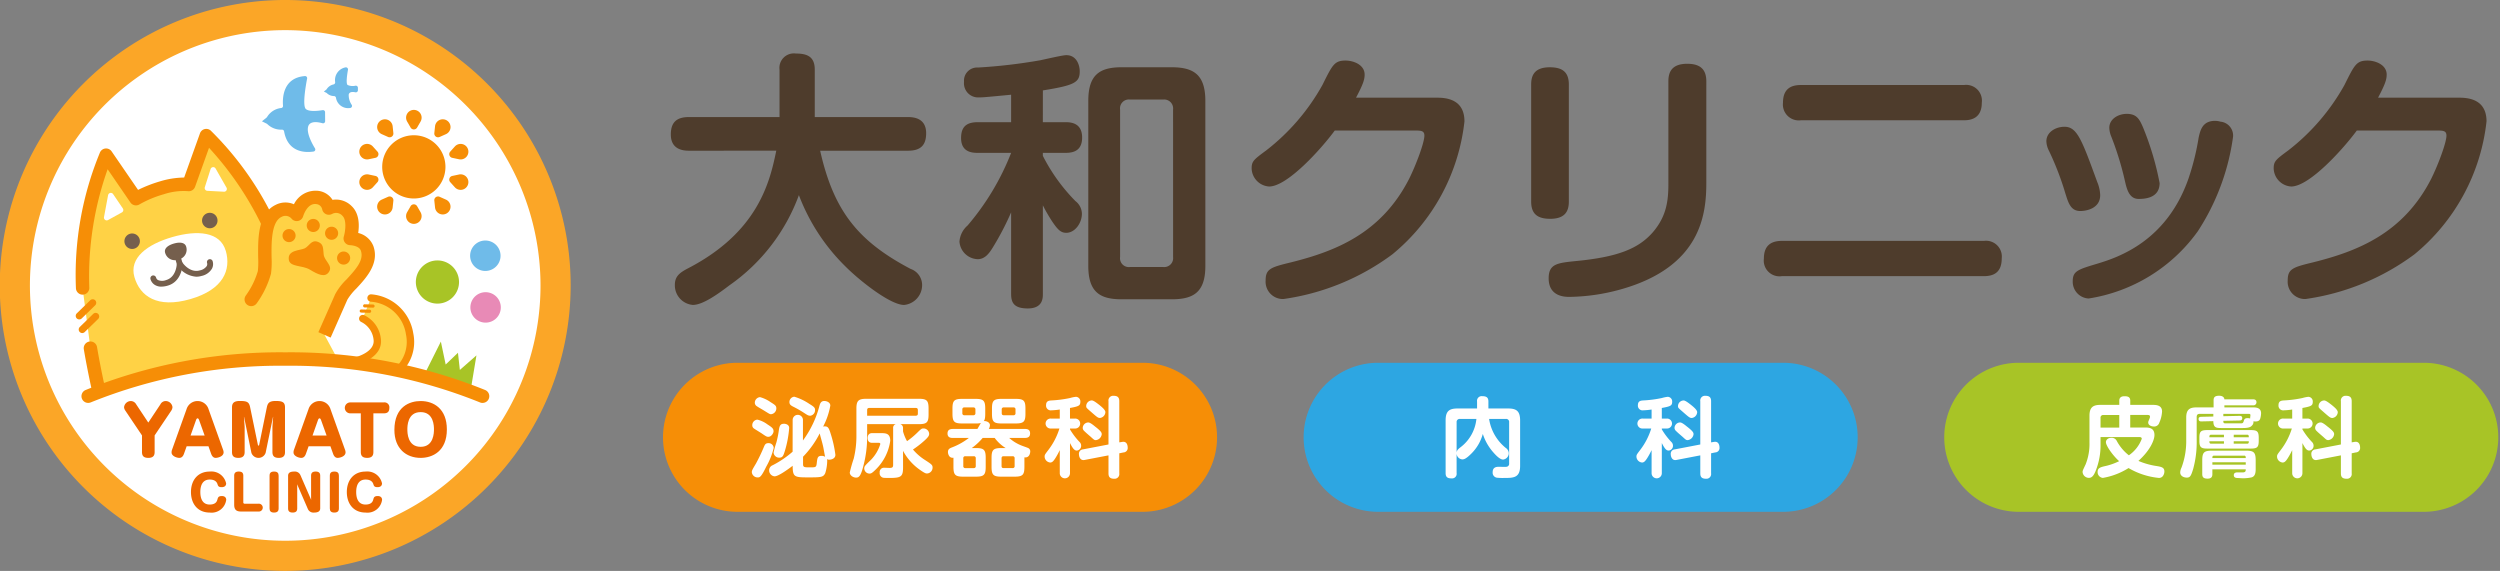 <svg xmlns="http://www.w3.org/2000/svg" xmlns:xlink="http://www.w3.org/1999/xlink" width="416" height="95" viewBox="0 0 416 95">
  <rect x="0" y="0" width="416" height="95" fill="#808080" stroke="none"/>
  <defs>
    <clipPath id="clip-path">
      <rect id="長方形_113" data-name="長方形 113" width="416" height="95" fill="none"/>
    </clipPath>
  </defs>
  <g id="グループ_1614" data-name="グループ 1614" transform="translate(0 0)">
    <g id="グループ_1600" data-name="グループ 1600" transform="translate(0 0)" clip-path="url(#clip-path)">
      <path id="パス_1238" data-name="パス 1238" d="M47.48,95a47.5,47.5,0,1,1,47.48-47.5A47.544,47.544,0,0,1,47.48,95" transform="translate(0 0)" fill="#fba627"/>
      <path id="パス_1239" data-name="パス 1239" d="M46.153,3.689A42.481,42.481,0,1,0,88.615,46.17,42.52,42.52,0,0,0,46.153,3.689" transform="translate(1.327 1.328)" fill="#fff"/>
      <path id="パス_1240" data-name="パス 1240" d="M58.124,43.614a7.014,7.014,0,0,1,6.405,5.959c1.131,5.746-4.987,9.19-8.866,7.921l-.228,2.651H13.074c-1.013-4.282-1.661-8.214-1.661-8.214l-1.3-9.988c-.126-4.206.057-13.288,3.914-22.1L19,27.084a18.544,18.544,0,0,1,4.31-1.81,11.163,11.163,0,0,1,4.476-.55L30.7,16.59A51.812,51.812,0,0,1,43.157,36.368l9.694,17.981,2.986-.339s3.645-.947,3.305-3.541a4.336,4.336,0,0,0-2.431-3.439" transform="translate(3.629 5.976)" fill="#ffd245"/>
      <path id="パス_1241" data-name="パス 1241" d="M13.019,52.2a1.114,1.114,0,0,1-1.084-.86c-1.012-4.27-1.67-8.25-1.676-8.291a1.115,1.115,0,0,1,2.2-.36c.005.038.653,3.945,1.645,8.138a1.115,1.115,0,0,1-.828,1.343,1.193,1.193,0,0,1-.257.03" transform="translate(3.684 15.039)" fill="#f68e06"/>
      <path id="パス_1242" data-name="パス 1242" d="M43.9,46.726a.615.615,0,0,1-.155-1.211c.031-.008,3.116-.845,2.851-2.866A3.712,3.712,0,0,0,44.54,39.7.615.615,0,0,1,45,38.561a4.933,4.933,0,0,1,2.81,3.93c.407,3.1-3.589,4.172-3.759,4.215a.615.615,0,0,1-.155.02" transform="translate(15.567 13.874)" fill="#f68e06"/>
      <path id="パス_1243" data-name="パス 1243" d="M45.513,51.38a6.192,6.192,0,0,1-1.932-.3.614.614,0,0,1,.381-1.168,6.718,6.718,0,0,0,6.16-1.572A5.811,5.811,0,0,0,52.034,42.7a6.363,6.363,0,0,0-5.822-5.463.615.615,0,0,1,.02-1.23h.02A7.682,7.682,0,0,1,53.24,42.46a6.98,6.98,0,0,1-2.3,6.8,8.373,8.373,0,0,1-5.424,2.117" transform="translate(15.521 12.969)" fill="#f68e06"/>
      <path id="パス_1244" data-name="パス 1244" d="M46.087,37.785H46.08l-1.387-.037a.262.262,0,0,1-.254-.269.256.256,0,0,1,.268-.254l1.387.037a.262.262,0,0,1-.007.524" transform="translate(15.981 13.409)" fill="#f68e06"/>
      <path id="パス_1245" data-name="パス 1245" d="M45.669,38.419h-.007l-1.387-.038a.262.262,0,0,1-.254-.269.254.254,0,0,1,.268-.254l1.387.038a.262.262,0,0,1-.007.524" transform="translate(15.831 13.637)" fill="#f68e06"/>
      <path id="パス_1246" data-name="パス 1246" d="M31.694,31.452c.912,3.172-.379,6.454-5.9,8.046s-8.382-.492-9.3-3.664,2.112-5.45,6.307-6.661,7.97-.892,8.885,2.28" transform="translate(5.875 10.274)" fill="#fff"/>
      <path id="パス_1247" data-name="パス 1247" d="M10.411,43.352A1.116,1.116,0,0,1,9.3,42.269,53.3,53.3,0,0,1,13.3,19.692a1.114,1.114,0,0,1,1.94-.182l4.4,6.408A22.639,22.639,0,0,1,23.284,24.5a14.258,14.258,0,0,1,4.024-.637l2.634-7.355a1.113,1.113,0,0,1,1.791-.457A52.46,52.46,0,0,1,44.5,36.286a1.115,1.115,0,1,1-2.1.751A53.139,53.139,0,0,0,31.448,18.915L29.127,25.4a1.111,1.111,0,0,1-1.222.725,10.5,10.5,0,0,0-3.985.518,17.964,17.964,0,0,0-4.033,1.681,1.115,1.115,0,0,1-1.516-.31l-3.795-5.532A53.255,53.255,0,0,0,11.526,42.2a1.116,1.116,0,0,1-1.081,1.148h-.034" transform="translate(3.334 5.68)" fill="#f68e06"/>
      <path id="パス_1248" data-name="パス 1248" d="M17.778,30.093a1.287,1.287,0,1,1-1.021-1.507,1.286,1.286,0,0,1,1.021,1.507" transform="translate(5.476 10.289)" fill="#755f4d"/>
      <path id="パス_1249" data-name="パス 1249" d="M27.28,27.563a1.287,1.287,0,1,1-1.021-1.507,1.286,1.286,0,0,1,1.021,1.507" transform="translate(8.893 9.378)" fill="#755f4d"/>
      <path id="パス_1250" data-name="パス 1250" d="M23.725,30.362a1.666,1.666,0,0,1-1.286,2.125,1.665,1.665,0,0,1-2.219-1.114c-.211-.732.487-1.257,1.455-1.537s1.84-.205,2.05.526" transform="translate(7.258 10.693)" fill="#755f4d"/>
      <path id="パス_1251" data-name="パス 1251" d="M22.262,33.369a.485.485,0,0,1-.464-.35l-.393-1.364a.483.483,0,0,1,.927-.268l.393,1.364a.481.481,0,0,1-.33.6.46.46,0,0,1-.133.02" transform="translate(7.691 11.18)" fill="#755f4d"/>
      <path id="パス_1252" data-name="パス 1252" d="M20.242,36.153a2.038,2.038,0,0,1-1.082-.279,1.633,1.633,0,0,1-.745-1.011.484.484,0,0,1,.379-.569.493.493,0,0,1,.568.38.677.677,0,0,0,.313.382,1.794,1.794,0,0,0,1.351,0c1.652-.476,1.755-2.521,1.757-2.542a.483.483,0,0,1,.965.039c-.005.113-.14,2.765-2.454,3.431a3.817,3.817,0,0,1-1.052.166" transform="translate(6.619 11.545)" fill="#755f4d"/>
      <path id="パス_1253" data-name="パス 1253" d="M24.833,34.622A4.064,4.064,0,0,1,21.809,32.9a.483.483,0,0,1,.8-.548c.049.071,1.207,1.688,2.839,1.219a1.807,1.807,0,0,0,1.143-.724.686.686,0,0,0,.058-.5.488.488,0,0,1,.3-.612.481.481,0,0,1,.612.279,1.637,1.637,0,0,1-.094,1.253,2.632,2.632,0,0,1-1.747,1.231,3.118,3.118,0,0,1-.878.128" transform="translate(7.813 11.42)" fill="#755f4d"/>
      <path id="パス_1254" data-name="パス 1254" d="M9.857,39.965a.588.588,0,0,1-.411-1.009l2.237-2.18a.588.588,0,1,1,.821.842L10.267,39.8a.586.586,0,0,1-.411.167" transform="translate(3.333 13.187)" fill="#f68e06"/>
      <path id="パス_1255" data-name="パス 1255" d="M10.221,41.632a.588.588,0,0,1-.411-1.009l2.237-2.18a.588.588,0,1,1,.821.842l-2.237,2.18a.586.586,0,0,1-.411.167" transform="translate(3.464 13.788)" fill="#f68e06"/>
      <path id="パス_1256" data-name="パス 1256" d="M53.868,38.991a3.592,3.592,0,1,1,4.156-2.919,3.591,3.591,0,0,1-4.156,2.919" transform="translate(18.304 11.476)" fill="#a8c426"/>
      <path id="パス_1257" data-name="パス 1257" d="M59.664,40.772a2.532,2.532,0,1,1,2.93-2.058,2.532,2.532,0,0,1-2.93,2.058" transform="translate(20.703 12.876)" fill="#e88ab6"/>
      <path id="パス_1258" data-name="パス 1258" d="M59.632,34.45a2.532,2.532,0,1,1,2.93-2.058,2.532,2.532,0,0,1-2.93,2.058" transform="translate(20.692 10.599)" fill="#6fbbe9"/>
      <path id="パス_1259" data-name="パス 1259" d="M57.3,21.809a5.262,5.262,0,1,1-5.262-5.263A5.262,5.262,0,0,1,57.3,21.809" transform="translate(16.823 5.96)" fill="#f68e06"/>
      <path id="パス_1260" data-name="パス 1260" d="M50.45,16.382l-.576-1a1.292,1.292,0,1,1,2.237,0l-.576,1a.625.625,0,0,1-1.084,0" transform="translate(17.873 4.843)" fill="#f68e06"/>
      <path id="パス_1261" data-name="パス 1261" d="M47.98,17.537l-1.054-.469a1.292,1.292,0,1,1,1.81-1.315l.121,1.148a.626.626,0,0,1-.877.637" transform="translate(16.6 5.256)" fill="#f68e06"/>
      <path id="パス_1262" data-name="パス 1262" d="M46.663,19.921l-1.128.239a1.292,1.292,0,1,1,.692-2.129L47,18.89a.626.626,0,0,1-.334,1.031" transform="translate(15.814 6.341)" fill="#f68e06"/>
      <path id="パス_1263" data-name="パス 1263" d="M47,22.625l-.772.857a1.291,1.291,0,1,1-.691-2.127l1.128.239A.626.626,0,0,1,47,22.625" transform="translate(15.814 7.682)" fill="#f68e06"/>
      <path id="パス_1264" data-name="パス 1264" d="M48.857,24.724l-.121,1.148a1.292,1.292,0,1,1-1.81-1.315l1.054-.469a.625.625,0,0,1,.877.637" transform="translate(16.6 8.657)" fill="#f68e06"/>
      <path id="パス_1265" data-name="パス 1265" d="M51.533,25.309l.576,1a1.292,1.292,0,1,1-2.237,0l.576-1a.625.625,0,0,1,1.084,0" transform="translate(17.873 9.004)" fill="#f68e06"/>
      <path id="パス_1266" data-name="パス 1266" d="M54.032,24.088l1.054.469a1.292,1.292,0,1,1-1.81,1.315l-.121-1.148a.626.626,0,0,1,.877-.637" transform="translate(19.115 8.657)" fill="#f68e06"/>
      <path id="パス_1267" data-name="パス 1267" d="M55.479,21.594l1.128-.239a1.292,1.292,0,1,1-.692,2.129l-.771-.858a.626.626,0,0,1,.334-1.031" transform="translate(19.774 7.682)" fill="#f68e06"/>
      <path id="パス_1268" data-name="パス 1268" d="M55.145,18.89l.771-.858a1.292,1.292,0,1,1,.691,2.129l-1.128-.239a.625.625,0,0,1-.333-1.031" transform="translate(19.773 6.341)" fill="#f68e06"/>
      <path id="パス_1269" data-name="パス 1269" d="M53.156,16.9l.121-1.148a1.292,1.292,0,1,1,1.81,1.315l-1.054.469a.625.625,0,0,1-.877-.637" transform="translate(19.115 5.257)" fill="#f68e06"/>
      <path id="パス_1270" data-name="パス 1270" d="M35.566,14.254c-.1-1.2-.077-4.667,3.651-4.947a.346.346,0,0,1,.358.414c-.234,1.208-.816,4.569-.194,5.083.568.469,2.061.291,2.782.171a.346.346,0,0,1,.4.341l.011,1.5a.348.348,0,0,1-.441.339c-.737-.208-2.154-.458-2.4.611-.254,1.092.674,2.791,1.154,3.573a.347.347,0,0,1-.241.525c-1.221.189-4.247.275-4.9-3.342a.35.35,0,0,0-.344-.3,3.281,3.281,0,0,1-2.447-.92.3.3,0,0,0-.088-.067l-.81-.4.776-.63a.361.361,0,0,0,.072-.079,3.14,3.14,0,0,1,2.315-1.5.344.344,0,0,0,.344-.374" transform="translate(11.529 3.352)" fill="#6fbbe9"/>
      <path id="パス_1271" data-name="パス 1271" d="M41.52,10.73a2.155,2.155,0,0,1,1.728-2.488.351.351,0,0,1,.4.408c-.139.766-.367,2.273-.064,2.523a2.071,2.071,0,0,0,1.317.12.351.351,0,0,1,.4.343l0,.412a.347.347,0,0,1-.416.345c-.413-.091-1-.124-1.114.374a2.883,2.883,0,0,0,.5,1.717.347.347,0,0,1-.271.521,2.048,2.048,0,0,1-2.349-1.7.349.349,0,0,0-.322-.288A1.711,1.711,0,0,1,40.1,12.5l-.464-.231.442-.358a1.82,1.82,0,0,1,1.114-.817.355.355,0,0,0,.324-.36" transform="translate(14.256 2.967)" fill="#6fbbe9"/>
      <path id="パス_1272" data-name="パス 1272" d="M30.751,41.133a14.608,14.608,0,0,0,2.19-4.5c.4-2.016-.863-8.68,2.344-10.233a2.475,2.475,0,0,1,3.033.575s.926-3.2,3.452-2.813a2.252,2.252,0,0,1,1.883,1.771,2.514,2.514,0,0,1,3.032.464c1.506,1.417.533,4.585.533,4.585s2.242.015,2.814,1.647c1.171,3.334-3.411,6.082-4.3,8.074s-2.8,6.326-2.8,6.326" transform="translate(11.059 8.694)" fill="#ffd245"/>
      <path id="パス_1273" data-name="パス 1273" d="M44.253,47.779l-2.039-.9,2.8-6.328a10.159,10.159,0,0,1,1.894-2.463c1.721-1.853,2.9-3.282,2.368-4.789-.294-.839-1.757-.9-1.77-.9a1.118,1.118,0,0,1-1.059-1.44c.247-.822.518-2.742-.23-3.447a1.384,1.384,0,0,0-1.7-.32,1.143,1.143,0,0,1-1.039.045,1.119,1.119,0,0,1-.632-.815,1.1,1.1,0,0,0-.949-.856c-1.549-.246-2.209,2-2.216,2.021a1.114,1.114,0,0,1-1.942.385,1.33,1.33,0,0,0-1.675-.267c-1.717.831-1.668,4.422-1.636,6.8a14.245,14.245,0,0,1-.1,2.647,15.593,15.593,0,0,1-2.381,4.932,1.115,1.115,0,0,1-1.807-1.307,13.194,13.194,0,0,0,2-4.059,14.123,14.123,0,0,0,.058-2.182c-.042-3.118-.1-7.389,2.893-8.837a3.536,3.536,0,0,1,3.054-.107,4.024,4.024,0,0,1,4.084-2.229,3.272,3.272,0,0,1,2.339,1.495,3.663,3.663,0,0,1,3.173,1.031c1.305,1.23,1.293,3.2,1.1,4.481a3.594,3.594,0,0,1,2.53,2.194c1.017,2.893-1.211,5.294-2.839,7.046a9.315,9.315,0,0,0-1.49,1.851Z" transform="translate(10.764 8.398)" fill="#f68e06"/>
      <path id="パス_1274" data-name="パス 1274" d="M36.752,29.164a1.089,1.089,0,1,1-1.033-1.143,1.09,1.09,0,0,1,1.033,1.143" transform="translate(12.434 10.093)" fill="#f68e06"/>
      <path id="パス_1275" data-name="パス 1275" d="M39.716,27.926a1.089,1.089,0,1,1-1.033-1.143,1.09,1.09,0,0,1,1.033,1.143" transform="translate(13.5 9.647)" fill="#f68e06"/>
      <path id="パス_1276" data-name="パス 1276" d="M41.959,28.879a1.089,1.089,0,1,1-1.033-1.143,1.09,1.09,0,0,1,1.033,1.143" transform="translate(14.307 9.991)" fill="#f68e06"/>
      <path id="パス_1277" data-name="パス 1277" d="M43.429,31.913A1.089,1.089,0,1,1,42.4,30.77a1.09,1.09,0,0,1,1.033,1.143" transform="translate(14.835 11.084)" fill="#f68e06"/>
      <path id="パス_1278" data-name="パス 1278" d="M40.138,29.59c.99.344.907,1,1.014,2.107s1.587,1.858.881,2.918c-.665,1-1.827.434-3.2-.394-1.207-.728-3.254-.405-3.47-1.578-.317-1.717,1.948-1.583,2.668-1.967s1.084-1.442,2.11-1.085" transform="translate(12.706 10.633)" fill="#f68e06"/>
      <path id="パス_1279" data-name="パス 1279" d="M13.411,23.976l-.681,3.652a.461.461,0,0,0,.654.5l2.3-1.268a.462.462,0,0,0,.174-.686l-1.617-2.384a.461.461,0,0,0-.828.189" transform="translate(4.575 8.499)" fill="#fff"/>
      <path id="パス_1280" data-name="パス 1280" d="M25.505,24.388l2.767.148a.461.461,0,0,0,.377-.737l-1.81-3.168a.46.46,0,0,0-.8.114l-.959,3.021a.461.461,0,0,0,.426.622" transform="translate(9.009 7.365)" fill="#fff"/>
      <path id="パス_1281" data-name="パス 1281" d="M74.677,49.1A81.13,81.13,0,0,0,43.5,43.22a87.669,87.669,0,0,0-32.435,6.407l.128,4.209H74.063Z" transform="translate(3.979 15.569)" fill="#fff"/>
      <path id="パス_1282" data-name="パス 1282" d="M21.233,49.607a.99.99,0,0,1,.877-.547,1.15,1.15,0,0,1,1.127,1.008,1.167,1.167,0,0,1-.186.57L20.269,54.78v2.761c0,.384-.077.977-1.041.977-.778,0-1.062-.329-1.062-.977V54.78l-2.783-4.142a1.054,1.054,0,0,1-.2-.55,1.147,1.147,0,0,1,1.149-1.028,1.038,1.038,0,0,1,.866.547l2.016,3.036Z" transform="translate(5.462 17.673)" fill="#ec6700"/>
      <path id="パス_1283" data-name="パス 1283" d="M23.058,57.848c-.121.329-.328.669-.767.669-.481,0-1.292-.329-1.292-.888a1.222,1.222,0,0,1,.087-.492l2.4-6.707a1.914,1.914,0,0,1,3.67,0l2.4,6.707a1.377,1.377,0,0,1,.1.449c0,.711-.975.932-1.326.932-.405,0-.624-.34-.745-.669l-.449-1.26H23.506Zm1.1-3.046H26.5l-.908-2.542c-.11-.307-.209-.318-.264-.318-.1,0-.186.065-.273.318Z" transform="translate(7.552 17.673)" fill="#ec6700"/>
      <path id="パス_1284" data-name="パス 1284" d="M33.991,57.676a1.253,1.253,0,0,1-2.366.011L30.4,51.694h-.022l.121,1.665v4.185c0,.472-.154.977-1.041.977s-1.062-.438-1.062-.977v-7.43c0-.7.317-1.062,1.3-1.062,1.226,0,1.534.175,1.719,1.062L32.7,56.34c.011.044.033.141.11.141s.1-.087.109-.141l1.271-6.226c.154-.744.438-1.062,1.478-1.062,1.085,0,1.545.186,1.545,1.062v7.43c0,.275,0,.977-1.029.977-.7,0-1.062-.263-1.062-.977V53.358l.12-1.665h-.022Z" transform="translate(10.211 17.67)" fill="#ec6700"/>
      <path id="パス_1285" data-name="パス 1285" d="M37.983,57.848c-.12.329-.328.669-.767.669-.481,0-1.292-.329-1.292-.888a1.2,1.2,0,0,1,.087-.492l2.4-6.707a1.915,1.915,0,0,1,3.671,0l2.4,6.707a1.377,1.377,0,0,1,.1.449c0,.711-.973.932-1.324.932-.407,0-.625-.34-.745-.669l-.45-1.26H38.433Zm1.1-3.046h2.344l-.91-2.542c-.109-.307-.208-.318-.262-.318-.1,0-.186.065-.273.318Z" transform="translate(12.919 17.673)" fill="#ec6700"/>
      <path id="パス_1286" data-name="パス 1286" d="M43.138,51.048a.91.91,0,1,1,0-1.819h5.543a.819.819,0,0,1,.931.9c0,.679-.34.92-.931.92H46.951V57.48c0,.351-.054.977-1.018.977-.647,0-1.074-.208-1.074-.977V51.048Z" transform="translate(15.179 17.733)" fill="#ec6700"/>
      <path id="パス_1287" data-name="パス 1287" d="M57,53.784c0,3.637-2.4,4.734-4.36,4.734-2.42,0-4.37-1.556-4.37-4.647,0-3.913,2.585-4.811,4.37-4.811,2.192,0,4.36,1.3,4.36,4.724m-6.572,0c0,.482,0,2.893,2.212,2.893s2.213-2.412,2.213-2.893,0-2.882-2.213-2.882-2.212,2.389-2.212,2.882" transform="translate(17.358 17.673)" fill="#ec6700"/>
      <path id="パス_1288" data-name="パス 1288" d="M29.225,59.65c0,.411-.276.633-.751.633-.529,0-.6-.222-.68-.467-.064-.205-.261-.8-1.3-.8-1.139,0-1.566.9-1.566,2.078,0,1.275.491,2.081,1.55,2.081s1.217-.578,1.289-.823c.094-.355.166-.585.742-.593.514,0,.727.294.727.634a2.454,2.454,0,0,1-2.736,2.118c-2.015,0-3.13-1.462-3.13-3.417s1.13-3.407,3.13-3.407a2.5,2.5,0,0,1,2.719,1.961" transform="translate(8.407 20.781)" fill="#ec6700"/>
      <path id="パス_1289" data-name="パス 1289" d="M30.178,62.806a.207.207,0,0,0,.222.23h2.3a.653.653,0,1,1,0,1.3H29.8c-.79,0-1.138-.316-1.138-1.139V58.385c0-.268.054-.7.751-.7.553,0,.767.23.767.7Z" transform="translate(10.307 20.781)" fill="#ec6700"/>
      <path id="パス_1290" data-name="パス 1290" d="M34.5,63.81c0,.276-.056.7-.751.7-.553,0-.759-.238-.759-.7V58.385c0-.269.046-.7.742-.7.562,0,.767.238.767.7Z" transform="translate(11.864 20.781)" fill="#ec6700"/>
      <path id="パス_1291" data-name="パス 1291" d="M39.085,62.064V58.388c0-.458.205-.7.767-.7.7,0,.751.428.751.7V63.8c0,.539-.411.713-1.043.713a1,1,0,0,1-1-.57L36.761,59.8l.016.34v3.669c0,.467-.213.7-.767.7-.7,0-.751-.428-.751-.7V58.4c0-.522.363-.713,1.043-.713a1,1,0,0,1,1,.578L39.1,62.4Z" transform="translate(12.68 20.779)" fill="#ec6700"/>
      <path id="パス_1292" data-name="パス 1292" d="M41.876,63.81c0,.276-.056.7-.751.7-.553,0-.759-.238-.759-.7V58.385c0-.269.046-.7.742-.7.562,0,.767.238.767.7Z" transform="translate(14.517 20.781)" fill="#ec6700"/>
      <path id="パス_1293" data-name="パス 1293" d="M48.3,59.65c0,.411-.276.633-.751.633-.529,0-.6-.222-.68-.467-.064-.205-.261-.8-1.3-.8-1.139,0-1.566.9-1.566,2.078,0,1.275.491,2.081,1.55,2.081s1.217-.578,1.289-.823c.094-.355.166-.585.742-.593.514,0,.727.294.727.634a2.454,2.454,0,0,1-2.736,2.118c-2.015,0-3.13-1.462-3.13-3.417s1.13-3.407,3.13-3.407A2.5,2.5,0,0,1,48.3,59.65" transform="translate(15.267 20.781)" fill="#ec6700"/>
      <path id="パス_1294" data-name="パス 1294" d="M51.939,47.268l2.742-5.48.8,3.818,2.044-1.96.315,2.859,2.761-2.42-.971,5.83Z" transform="translate(18.679 15.053)" fill="#a8c426"/>
      <path id="パス_1295" data-name="パス 1295" d="M76.717,51.522a1.131,1.131,0,0,1-.432-.087,84.11,84.11,0,0,0-32.388-6.1,84.1,84.1,0,0,0-32.386,6.1,1.116,1.116,0,0,1-.866-2.057A86.38,86.38,0,0,1,43.9,43.1a86.382,86.382,0,0,1,33.254,6.273,1.116,1.116,0,0,1-.434,2.144" transform="translate(3.583 15.527)" fill="#f68e06"/>
      <path id="パス_1296" data-name="パス 1296" d="M161.306,69.175H93.325a12.4,12.4,0,0,1,0-24.793h67.981a12.4,12.4,0,0,1,0,24.793" transform="translate(29.106 15.987)" fill="#f68e06"/>
      <path id="パス_1297" data-name="パス 1297" d="M92.724,59.612a28.876,28.876,0,0,0,1.305-2.741c.144-.333.26-.611.725-.611a.84.84,0,0,1,.9.8,12.075,12.075,0,0,1-1.247,3.119c-.857,1.785-1.1,1.785-1.407,1.785a.968.968,0,0,1-.986-.856c0-.3.072-.422.711-1.495m2.03-4.41c-.261,0-.363-.058-1.1-.566-.2-.131-1.131-.7-1.305-.827a.631.631,0,0,1-.261-.537.922.922,0,0,1,.842-.928,4.568,4.568,0,0,1,1.668.783c.8.522,1.029.7,1.029,1.175,0,.26-.334.9-.87.9m.449-3.758c-.2,0-.275-.058-1.073-.551-.363-.233-.986-.566-1.335-.813a.684.684,0,0,1-.288-.564.941.941,0,0,1,.869-.914,5.593,5.593,0,0,1,1.727.812c.827.522.986.624.986,1.088a.98.98,0,0,1-.885.943m3.6.959a.856.856,0,1,1,1.712,0v3.409a16.958,16.958,0,0,0,2.741-5.744c.116-.422.261-.828.813-.828.377,0,1,.218,1,.77a11.946,11.946,0,0,1-1.2,3.5.72.72,0,0,1,.29-.044c.522,0,.683.276.987,1.276a19.423,19.423,0,0,1,.768,3.454c0,.668-.725.812-1,.812a.8.8,0,0,1-.407-.086.938.938,0,0,1,.044.377,7.174,7.174,0,0,1-.318,1.929c-.32.711-.711.726-2.828.726-2.292,0-2.6-.044-2.6-1.93-.725.551-2.363,1.756-3.016,1.756a1,1,0,0,1-.9-1.016.9.9,0,0,1,.579-.827A16.2,16.2,0,0,0,98.8,57.683Zm-.579,1.334a17.77,17.77,0,0,1-.725,3.844c-.232.725-.348,1.088-.9,1.088a.924.924,0,0,1-.971-.841,14.643,14.643,0,0,1,.464-1.669,16.644,16.644,0,0,0,.435-2.2c.117-.683.291-.928.857-.928.159,0,.84.071.84.71m2.421-2.553a17.1,17.1,0,0,0-1.727-.988c-.362-.188-.651-.347-.651-.769a.88.88,0,0,1,.813-.9,9.1,9.1,0,0,1,2.494,1.189c.783.479.957.639.957,1.016a.927.927,0,0,1-.783.958c-.348,0-.508-.117-1.1-.507m-.116,8.559c0,.539.218.539,1.188.539.885,0,1.016,0,1.088-.669.1-.884.132-1.247.8-1.247a1.142,1.142,0,0,1,.594.159c-.029-.114-.246-1.3-.29-1.537-.087-.435-.218-.914-.42-1.639-.073-.248-.131-.494-.189-.711a15.823,15.823,0,0,1-2.77,3.874Z" transform="translate(33.09 17.481)" fill="#fff"/>
      <path id="パス_1298" data-name="パス 1298" d="M112.866,60.216c0,1.553-.363,1.741-2.264,1.741-.261,0-.783,0-1-.029a.758.758,0,0,1-.623-.856.718.718,0,0,1,.8-.813c.132,0,.783.03.842.03.507,0,.594-.146.594-.537V53.66a.62.62,0,0,1,.435-.654H106.89v2.031a18.891,18.891,0,0,1-.609,4.847c-.45,1.813-.77,2.016-1.232,2.016S104,61.566,104,61.043a23.322,23.322,0,0,1,.653-2.292,15.524,15.524,0,0,0,.45-3.715V50.424c0-1.291.32-1.639,1.625-1.639h8.757c1.335,0,1.626.29,1.626,1.639v.958c0,1.306-.262,1.624-1.626,1.624h-3.074a.647.647,0,0,1,.451.654v.551a7.026,7.026,0,0,0,.666,1.624,12.839,12.839,0,0,0,1.623-1.334c.725-.711.8-.783,1.131-.783a.947.947,0,0,1,.929.886c0,.275-.087.522-.855,1.2a15.99,15.99,0,0,1-1.842,1.421,8.786,8.786,0,0,0,1.842,1.64c1.275.826,1.421.928,1.421,1.363a.974.974,0,0,1-.914.986c-.189,0-.348,0-1.335-.71a9.058,9.058,0,0,1-2.666-3.062Zm-5.15-4.105c-.318,0-.74-.131-.74-.8,0-.377.147-.812.74-.812h1.409c.825,0,1.608,0,1.608,1.276a8.255,8.255,0,0,1-2.334,4.7c-.711.711-.87.755-1.116.755a.869.869,0,0,1-.872-.842c0-.377.1-.464,1.161-1.494a6.546,6.546,0,0,0,1.508-2.568c0-.218-.2-.218-.276-.218ZM106.89,51.6h8.091c.306,0,.348-.189.348-.348V50.67c0-.218-.086-.362-.348-.362h-7.743c-.262,0-.348.144-.348.362Z" transform="translate(37.403 17.574)" fill="#fff"/>
      <path id="パス_1299" data-name="パス 1299" d="M120.692,56.978c1.335,0,1.625.3,1.625,1.639V60.1c0,1.321-.276,1.639-1.625,1.639h-2.117c-1.319,0-1.625-.29-1.625-1.639v-1.51c-.753.1-.914-.667-.914-.943,0-.464.247-.608.654-.769a10.973,10.973,0,0,0,2.827-1.581h-2.683c-.334,0-.87-.058-.87-.74,0-.581.362-.755.87-.755h4.1c.1-.159.492-.856.581-.988a3.565,3.565,0,0,1-.9.073h-2.205c-1.319,0-1.623-.276-1.623-1.624V50.42c0-1.336.29-1.625,1.623-1.625h2.205c1.334,0,1.625.29,1.625,1.625v.842c0,.9-.132,1.087-.247,1.232.464-.044,1.029.218,1.029.681a1.451,1.451,0,0,1-.189.624h6c.333,0,.87.044.87.74,0,.581-.348.755-.87.755h-2.61a6.784,6.784,0,0,0,2.118,1.291c.174.072.957.333,1.1.42a.607.607,0,0,1,.288.552c0,.071-.044,1.1-.971.97V60.1c0,1.321-.275,1.639-1.625,1.639h-2.219c-1.319,0-1.623-.29-1.623-1.639v-1.48c0-1.336.29-1.639,1.623-1.639h.726a6.638,6.638,0,0,1-1.827-1.683h-2A10.028,10.028,0,0,1,120,56.978Zm-.087-6.413a.314.314,0,0,0-.348-.348h-1.479a.308.308,0,0,0-.348.348v.594a.318.318,0,0,0,.348.363h1.479a.325.325,0,0,0,.348-.363Zm.058,8.126a.308.308,0,0,0-.348-.35h-1.379a.309.309,0,0,0-.348.35v1.276a.308.308,0,0,0,.348.348h1.379a.307.307,0,0,0,.348-.348Zm8.267-7.428c0,1.318-.276,1.624-1.625,1.624h-2.321c-1.334,0-1.623-.276-1.623-1.624V50.42c0-1.336.29-1.625,1.623-1.625h2.321c1.334,0,1.625.29,1.625,1.625Zm-1.8,7.428a.308.308,0,0,0-.348-.35h-1.494c-.246,0-.333.131-.333.35v1.276c0,.218.087.348.333.348h1.494a.308.308,0,0,0,.348-.348Zm.145-8.126a.309.309,0,0,0-.349-.348h-1.595a.308.308,0,0,0-.348.348v.594c0,.248.116.363.348.363h1.595a.319.319,0,0,0,.349-.363Z" transform="translate(41.704 17.577)" fill="#fff"/>
      <path id="パス_1300" data-name="パス 1300" d="M132.069,52.208h.827a.828.828,0,1,1,0,1.654h-.827v.147a11.848,11.848,0,0,0,1.595,2.1.838.838,0,0,1,.261.611.784.784,0,0,1-.71.812c-.407,0-.668-.32-1.146-1.249V61.3a.85.85,0,1,1-1.7,0V57.461c-.174.362-.407.8-.609,1.132-.449.754-.681.928-.987.928a1.018,1.018,0,0,1-.927-.973c0-.318.072-.392.653-1.16a11.284,11.284,0,0,0,1.812-3.526h-1.391a.831.831,0,1,1,0-1.654h1.449V50.7a10.759,10.759,0,0,1-1.364.132.784.784,0,0,1-.914-.872c0-.71.522-.74.857-.769a19.656,19.656,0,0,0,3.133-.405,5.335,5.335,0,0,1,.986-.2.765.765,0,0,1,.725.827c0,.653-.29.769-1.725,1.031ZM140.7,56.1a1.566,1.566,0,0,1,.247-.03c.566,0,.725.551.725.973a.733.733,0,0,1-.7.8l-.7.144V61.32a.783.783,0,0,1-.855.9c-.783,0-.942-.392-.942-.9V58.33l-3.931.755a1.072,1.072,0,0,1-.23.029c-.654,0-.755-.754-.755-.971a.727.727,0,0,1,.681-.812l4.234-.813v-7.2a.783.783,0,0,1,.857-.9c.725,0,.941.333.941.9v6.847Zm-4.379-2.51c.972.769,1.029.973,1.029,1.232a1.108,1.108,0,0,1-.971.973c-.261,0-.32-.058-.857-.551-.318-.276-.825-.7-1.116-1a.68.68,0,0,1-.218-.507.945.945,0,0,1,.929-.884c.29,0,.8.407,1.2.74M136.9,49.9c.464.377,1.058.856,1.058,1.247a1.021,1.021,0,0,1-.9.958c-.333,0-.479-.132-1.523-1.045-.755-.653-.768-.668-.768-.944a.952.952,0,0,1,.942-.928c.291,0,.884.479,1.19.711" transform="translate(45.978 17.443)" fill="#fff"/>
      <path id="パス_1301" data-name="パス 1301" d="M239.709,69.175H171.728a12.4,12.4,0,0,1,0-24.793h67.981a12.4,12.4,0,0,1,0,24.793" transform="translate(57.302 15.987)" fill="#2da6e2"/>
      <path id="パス_1302" data-name="パス 1302" d="M178.753,61.261a.765.765,0,0,1-.842.886c-.681,0-.987-.218-.987-.886V52.513c0-1.582.61-2,2-2h3.233v-1.16a.772.772,0,0,1,.87-.886c.711,0,1.016.233,1.016.886v1.16h3.277c1.392,0,2,.435,2,2v7.544c0,2.017-1.116,2.017-2.712,2.017a8.753,8.753,0,0,1-1.173-.044.84.84,0,0,1-.683-.914c0-.711.45-.9.972-.9.2,0,1.16.029,1.334,0a.5.5,0,0,0,.435-.566V52.818a.5.5,0,0,0-.564-.566h-2.771a7.7,7.7,0,0,0,2.783,4.832,1.112,1.112,0,0,1,.495.856,1.073,1.073,0,0,1-.944,1.075c-.551,0-1.247-.755-1.725-1.306a8.613,8.613,0,0,1-1.653-2.961,7.324,7.324,0,0,1-1.9,3.265c-.942.944-1.275.973-1.521.973a1.029,1.029,0,0,1-.942-.973Zm0-3.394c.029-.348.2-.551.594-.857a6.753,6.753,0,0,0,2.7-4.758h-2.726a.505.505,0,0,0-.566.566Z" transform="translate(63.627 17.458)" fill="#fff"/>
      <path id="パス_1303" data-name="パス 1303" d="M204.5,52.208h.827a.828.828,0,1,1,0,1.654H204.5v.147a11.848,11.848,0,0,0,1.595,2.1.838.838,0,0,1,.261.611.784.784,0,0,1-.71.812c-.407,0-.668-.32-1.146-1.249V61.3a.85.85,0,1,1-1.7,0V57.461c-.174.362-.407.8-.609,1.132-.449.754-.681.928-.987.928a1.018,1.018,0,0,1-.927-.973c0-.318.072-.392.653-1.16a11.283,11.283,0,0,0,1.812-3.526h-1.391a.831.831,0,1,1,0-1.654H202.8V50.7a10.759,10.759,0,0,1-1.364.132.784.784,0,0,1-.914-.872c0-.71.522-.74.857-.769a19.656,19.656,0,0,0,3.133-.405,5.335,5.335,0,0,1,.986-.2.765.765,0,0,1,.725.827c0,.653-.29.769-1.725,1.031Zm8.628,3.889a1.565,1.565,0,0,1,.247-.03c.566,0,.725.551.725.973a.733.733,0,0,1-.7.8l-.7.144V61.32a.783.783,0,0,1-.855.9c-.783,0-.942-.392-.942-.9V58.33l-3.931.755a1.072,1.072,0,0,1-.23.029c-.654,0-.755-.754-.755-.971a.727.727,0,0,1,.681-.812l4.234-.813v-7.2a.783.783,0,0,1,.857-.9c.725,0,.941.333.941.9v6.847Zm-4.379-2.51c.972.769,1.029.973,1.029,1.232a1.108,1.108,0,0,1-.971.973c-.261,0-.32-.058-.857-.551-.318-.276-.825-.7-1.116-1a.68.68,0,0,1-.218-.507.945.945,0,0,1,.929-.884c.29,0,.8.407,1.2.74m.581-3.685c.464.377,1.058.856,1.058,1.247a1.021,1.021,0,0,1-.9.958c-.333,0-.479-.132-1.523-1.045-.755-.653-.768-.668-.768-.944a.952.952,0,0,1,.942-.928c.291,0,.884.479,1.19.711" transform="translate(72.026 17.443)" fill="#fff"/>
      <path id="パス_1304" data-name="パス 1304" d="M318.112,69.175H250.131a12.4,12.4,0,0,1,0-24.793h67.981a12.4,12.4,0,0,1,0,24.793" transform="translate(85.498 15.987)" fill="#a8c426"/>
      <path id="パス_1305" data-name="パス 1305" d="M257.867,55.265v1.247a11.328,11.328,0,0,1-.783,4.309c-.333.856-.654,1.232-1.131,1.232a1.052,1.052,0,0,1-1.073-.958c0-.231.029-.275.507-1.291a9.107,9.107,0,0,0,.639-3.641V51.711c0-1.408.623-1.8,1.8-1.8h3.161v-.7c0-.507.318-.74.855-.74s.972.1.972.74v.7h3.755c.45,0,1.536,0,1.536,1.088a5.213,5.213,0,0,1-.462,1.885.883.883,0,0,1-.914.624c-.348,0-.929-.174-.929-.667,0-.146.03-.189.2-.6a1.108,1.108,0,0,0,.1-.362c0-.291-.275-.291-.42-.291h-2.872v2.089h2.436c.581,0,1.595,0,1.595,1.247,0,.77-.623,2.467-2.668,4.309a12.324,12.324,0,0,0,2.77.813c1.029.159,1.55.246,1.55.943a1.292,1.292,0,0,1-.245.755.779.779,0,0,1-.7.318,12.335,12.335,0,0,1-5.017-1.639,11.715,11.715,0,0,1-4.277,1.639.967.967,0,0,1-.872-1c0-.7.522-.8,1.538-1.03a10.49,10.49,0,0,0,2.045-.755c-1.016-.9-2.2-2.553-2.2-3.163,0-.348.3-.725.929-.725a.919.919,0,0,1,.869.507A7.63,7.63,0,0,0,262.58,58.3a5.765,5.765,0,0,0,2.147-2.742c0-.29-.276-.29-.392-.29Zm3.118-3.671h-2.639a.433.433,0,0,0-.479.494v1.6h3.118Z" transform="translate(91.662 17.462)" fill="#fff"/>
      <path id="パス_1306" data-name="パス 1306" d="M272.339,51.428h-2.277c-.348,0-.492.189-.492.509v3.889a16.883,16.883,0,0,1-.581,4.758c-.377,1.247-.536,1.45-1.088,1.45-.407,0-1.073-.216-1.073-.869a2,2,0,0,1,.218-.8,12.564,12.564,0,0,0,.783-4.512v-3.83c0-1.321.594-1.669,1.682-1.669h2.872v-1.16c0-.435.116-.782.929-.782.449,0,.825.174.869.593h4.744c.231,0,.593.044.593.494a.511.511,0,0,1-.593.507H274.18v.348h4.814c.334,0,1.292,0,1.292.973a3.523,3.523,0,0,1-.116.8c-.088.348-.276.566-.828.566a1.726,1.726,0,0,1-.333-.029.8.8,0,0,1-.232.7c-.188.2-.405.422-1.55.422h-3.554c-.869,0-1.319-.058-1.334-1.147l-1.971.044c-.334.015-.48-.117-.48-.42,0-.233.159-.348.465-.348l1.986-.044Zm7.555,4.455c0,1.075-.231,1.321-1.32,1.321h-7.236c-1.073,0-1.319-.231-1.319-1.321v-.449c0-1.06.216-1.306,1.319-1.306h7.236c1.074,0,1.32.233,1.32,1.306Zm-7.715,4.774v.783c0,.231,0,.767-.783.767-.711,0-.9-.26-.9-.767V59.177c0-1.336.29-1.627,1.625-1.627h5.641c1.32,0,1.625.276,1.625,1.627v1.291c0,.566,0,1.306-.653,1.523a6.594,6.594,0,0,1-2.132.116c-.407,0-.855,0-.855-.479,0-.32.218-.464.623-.464.159,0,.842.014.972,0,.377-.045.392-.248.392-.507Zm1.929-5.339V54.9h-2.133c-.29,0-.29.2-.29.422Zm0,.667h-2.423a.582.582,0,0,0,.044.29.256.256,0,0,0,.246.117h2.133Zm-1.64,2.394c-.29,0-.29.2-.29.407h5.554a.828.828,0,0,0-.03-.291.266.266,0,0,0-.26-.116Zm5.264,1.1H272.18v.407h5.554Zm-3.728-7.661,2.684-.057c.145,0,.464,0,.464.378,0,.245-.131.392-.449.392l-2.7.057c0,.318.03.42.378.42h2.363c.48,0,.537,0,.668-.42.057-.218.145-.449.609-.449a1.747,1.747,0,0,1,.45.057c-.015-.087.043-.464.043-.551,0-.219-.174-.219-.306-.219h-4.205Zm1.727,3.5h2.508A.866.866,0,0,0,278.2,55a.238.238,0,0,0-.23-.1h-2.234Zm0,.667v.407h2.234c.275,0,.275-.189.275-.407Z" transform="translate(95.959 17.439)" fill="#fff"/>
      <path id="パス_1307" data-name="パス 1307" d="M282.9,52.208h.827a.828.828,0,1,1,0,1.654H282.9v.147a11.846,11.846,0,0,0,1.595,2.1.838.838,0,0,1,.261.611.784.784,0,0,1-.71.812c-.406,0-.668-.32-1.146-1.249V61.3a.85.85,0,1,1-1.7,0V57.461c-.174.362-.406.8-.609,1.132-.449.754-.681.928-.987.928a1.018,1.018,0,0,1-.927-.973c0-.318.072-.392.653-1.16a11.283,11.283,0,0,0,1.812-3.526h-1.391a.831.831,0,1,1,0-1.654H281.2V50.7a10.759,10.759,0,0,1-1.364.132.784.784,0,0,1-.914-.872c0-.71.522-.74.857-.769a19.656,19.656,0,0,0,3.133-.405,5.335,5.335,0,0,1,.986-.2.765.765,0,0,1,.725.827c0,.653-.29.769-1.725,1.031Zm8.628,3.889a1.566,1.566,0,0,1,.247-.03c.566,0,.725.551.725.973a.733.733,0,0,1-.7.8l-.7.144V61.32a.783.783,0,0,1-.855.9c-.783,0-.942-.392-.942-.9V58.33l-3.931.755a1.072,1.072,0,0,1-.23.029c-.654,0-.755-.754-.755-.971a.727.727,0,0,1,.681-.812l4.234-.813v-7.2a.783.783,0,0,1,.857-.9c.725,0,.941.333.941.9v6.847Zm-4.379-2.51c.972.769,1.029.973,1.029,1.232a1.108,1.108,0,0,1-.971.973c-.261,0-.32-.058-.857-.551-.318-.276-.825-.7-1.116-1a.68.68,0,0,1-.218-.507.945.945,0,0,1,.929-.884c.29,0,.8.407,1.2.74m.581-3.685c.464.377,1.058.856,1.058,1.247a1.021,1.021,0,0,1-.9.958c-.333,0-.479-.132-1.523-1.045-.755-.653-.768-.668-.768-.944a.952.952,0,0,1,.942-.928c.291,0,.884.479,1.19.711" transform="translate(100.222 17.443)" fill="#fff"/>
      <path id="パス_1308" data-name="パス 1308" d="M85.1,22.719c-.94,0-3-.18-3-2.688,0-1.926.851-2.911,3-2.911h15.089V9.238a2.406,2.406,0,0,1,2.729-2.688c1.971,0,3.135.582,3.135,2.688V17.12h15.535c1.164,0,3,.314,3,2.688,0,1.971-.895,2.911-3,2.911h-14.64c2.239,9.9,6.178,15,15.044,19.664a2.846,2.846,0,0,1,1.925,2.688,3.324,3.324,0,0,1-3,3.314c-2.283,0-7.342-3.985-9.759-6.405a33.036,33.036,0,0,1-7.746-11.868,31.516,31.516,0,0,1-11.55,15c-1.88,1.434-4.432,3.269-6.09,3.269a3.266,3.266,0,0,1-3-3.314c0-1.389.717-2.016,2.193-2.778,11.686-6.048,13.611-14.378,14.685-19.574Z" transform="translate(29.524 2.359)" fill="#4e3c2c"/>
      <path id="パス_1309" data-name="パス 1309" d="M131.3,17.9h3.761c.851,0,2.776.09,2.776,2.553,0,2.284-1.566,2.553-2.776,2.553H131.3V23.5a30.078,30.078,0,0,0,5.418,7.525A2.718,2.718,0,0,1,137.8,33.13c0,1.567-1.165,3.18-2.6,3.18-.895,0-1.388-.492-2.283-1.791a27.257,27.257,0,0,1-1.613-2.778V46.478c0,.671,0,2.418-2.506,2.418-2.329,0-2.776-.986-2.776-2.418V32.905a46.265,46.265,0,0,1-3.09,5.913c-.581.94-1.3,1.881-2.461,1.881a3.153,3.153,0,0,1-3.046-2.912A3.9,3.9,0,0,1,118.77,35.1a42.129,42.129,0,0,0,7.252-12.092h-5.551c-.895,0-2.776-.09-2.776-2.463,0-1.836.851-2.643,2.776-2.643h5.551V13.332c-3.761.359-4.657.449-5.372.449a2.355,2.355,0,0,1-2.464-2.6,2.186,2.186,0,0,1,2.329-2.374A88.923,88.923,0,0,0,130.857,7.6c.672-.135,3.716-.852,4.343-.852,1.746,0,2.238,1.7,2.238,2.686,0,1.838-.806,2.33-6.133,3.18Zm27.042,23.918c0,4.345-1.925,5.554-5.6,5.554h-8.328c-3.581,0-5.551-1.166-5.551-5.554V14.361c0-4.3,1.837-5.6,5.551-5.6h8.328c3.716,0,5.6,1.3,5.6,5.6Zm-5.372-26.024a1.489,1.489,0,0,0-1.657-1.657H145.81a1.469,1.469,0,0,0-1.656,1.657V40.34A1.47,1.47,0,0,0,145.81,42h5.507a1.489,1.489,0,0,0,1.657-1.658Z" transform="translate(42.229 2.43)" fill="#4e3c2c"/>
      <path id="パス_1310" data-name="パス 1310" d="M184.12,13.588c3.267,0,4.477,1.613,4.477,3.941a33.307,33.307,0,0,1-12,22.127,39.63,39.63,0,0,1-18.132,7.435A2.884,2.884,0,0,1,155.511,44c0-1.926.851-2.194,4.165-3,7.387-1.836,15.043-4.792,19.7-13.885,1.162-2.33,2.552-6.046,2.552-7.211,0-.852-.583-.852-1.7-.852H167.017c-2.239,3.046-7.879,9.316-10.923,9.316a3.109,3.109,0,0,1-2.911-3c0-1.209.359-1.479,2.417-3a35.667,35.667,0,0,0,9.357-10.885c1.657-3.314,1.97-4.075,3.85-4.075,1.345,0,3.179.715,3.179,2.329,0,.807-.224,1.567-1.433,3.852Z" transform="translate(55.089 2.668)" fill="#4e3c2c"/>
      <path id="パス_1311" data-name="パス 1311" d="M193.663,30.734c0,1.387-.449,2.866-3.09,2.866-2.014,0-3.179-.715-3.179-2.866V11.252c0-1.39.449-2.867,3.09-2.867,2.014,0,3.179.717,3.179,2.867Zm22.877-3.18c0,5.151-.761,14.065-14.371,17.826a33.007,33.007,0,0,1-8.417,1.211c-.672,0-3.447,0-3.447-3.09,0-2.42,1.478-2.553,4.477-2.867,7.118-.672,10.521-2.106,12.893-4.837,2.283-2.688,2.552-5.285,2.552-8.062V10.713c0-1.387.449-2.911,3.134-2.911,1.97,0,3.179.76,3.179,2.911Z" transform="translate(67.392 2.81)" fill="#4e3c2c"/>
      <path id="パス_1312" data-name="パス 1312" d="M252.5,36.336a2.626,2.626,0,0,1,2.953,2.912c0,2.194-1.164,2.956-2.953,2.956H218.874a2.617,2.617,0,0,1-3-2.911c0-2.2,1.209-2.957,3-2.957ZM249.183,10.4a2.618,2.618,0,0,1,2.956,2.912c0,2.329-1.388,2.954-2.956,2.954h-27.13a2.646,2.646,0,0,1-3-2.911c0-2.553,1.611-2.956,3-2.956Z" transform="translate(77.635 3.747)" fill="#4e3c2c"/>
      <path id="パス_1313" data-name="パス 1313" d="M253.627,27.229a48.062,48.062,0,0,0-2.732-7.121,3.773,3.773,0,0,1-.447-1.613c0-1.567,1.611-2.418,3-2.418,2.1,0,2.865,2.061,5.462,9.183a6.132,6.132,0,0,1,.494,2.194c0,2.24-2.329,2.643-3.313,2.643-1.568,0-1.97-1.3-2.462-2.867m27.891-9.541a38.245,38.245,0,0,1-5.864,15.766,27.573,27.573,0,0,1-18.177,11.2,2.789,2.789,0,0,1-2.643-2.912c0-1.657.9-1.926,4.03-2.866,3.583-1.075,11.641-3.762,15.267-14.288a41.662,41.662,0,0,0,1.656-6.72c.269-1.208.627-2.776,2.732-2.776a3.27,3.27,0,0,1,.895.135,2.319,2.319,0,0,1,2.1,2.462m-18,7.392a50.8,50.8,0,0,0-2.238-7.3,4.216,4.216,0,0,1-.359-1.523c0-1.477,1.478-2.329,2.91-2.329,1.656,0,2.1.9,2.642,2.106a47.873,47.873,0,0,1,2.821,9.406c0,2.553-2.552,2.642-3.492,2.642-1.569,0-1.971-1.612-2.284-3" transform="translate(90.068 5.017)" fill="#4e3c2c"/>
      <path id="パス_1314" data-name="パス 1314" d="M309.207,13.588c3.267,0,4.477,1.613,4.477,3.941a33.307,33.307,0,0,1-12,22.127,39.63,39.63,0,0,1-18.132,7.435A2.883,2.883,0,0,1,280.6,44c0-1.926.85-2.194,4.163-3,7.387-1.836,15.043-4.792,19.7-13.885,1.163-2.33,2.552-6.046,2.552-7.211,0-.852-.583-.852-1.7-.852H292.1c-2.239,3.046-7.879,9.316-10.923,9.316a3.109,3.109,0,0,1-2.911-3c0-1.209.359-1.479,2.417-3a35.666,35.666,0,0,0,9.357-10.885c1.657-3.314,1.97-4.075,3.85-4.075,1.345,0,3.179.715,3.179,2.329,0,.807-.224,1.567-1.433,3.852Z" transform="translate(100.074 2.668)" fill="#4e3c2c"/>
    </g>
  </g>
</svg>
